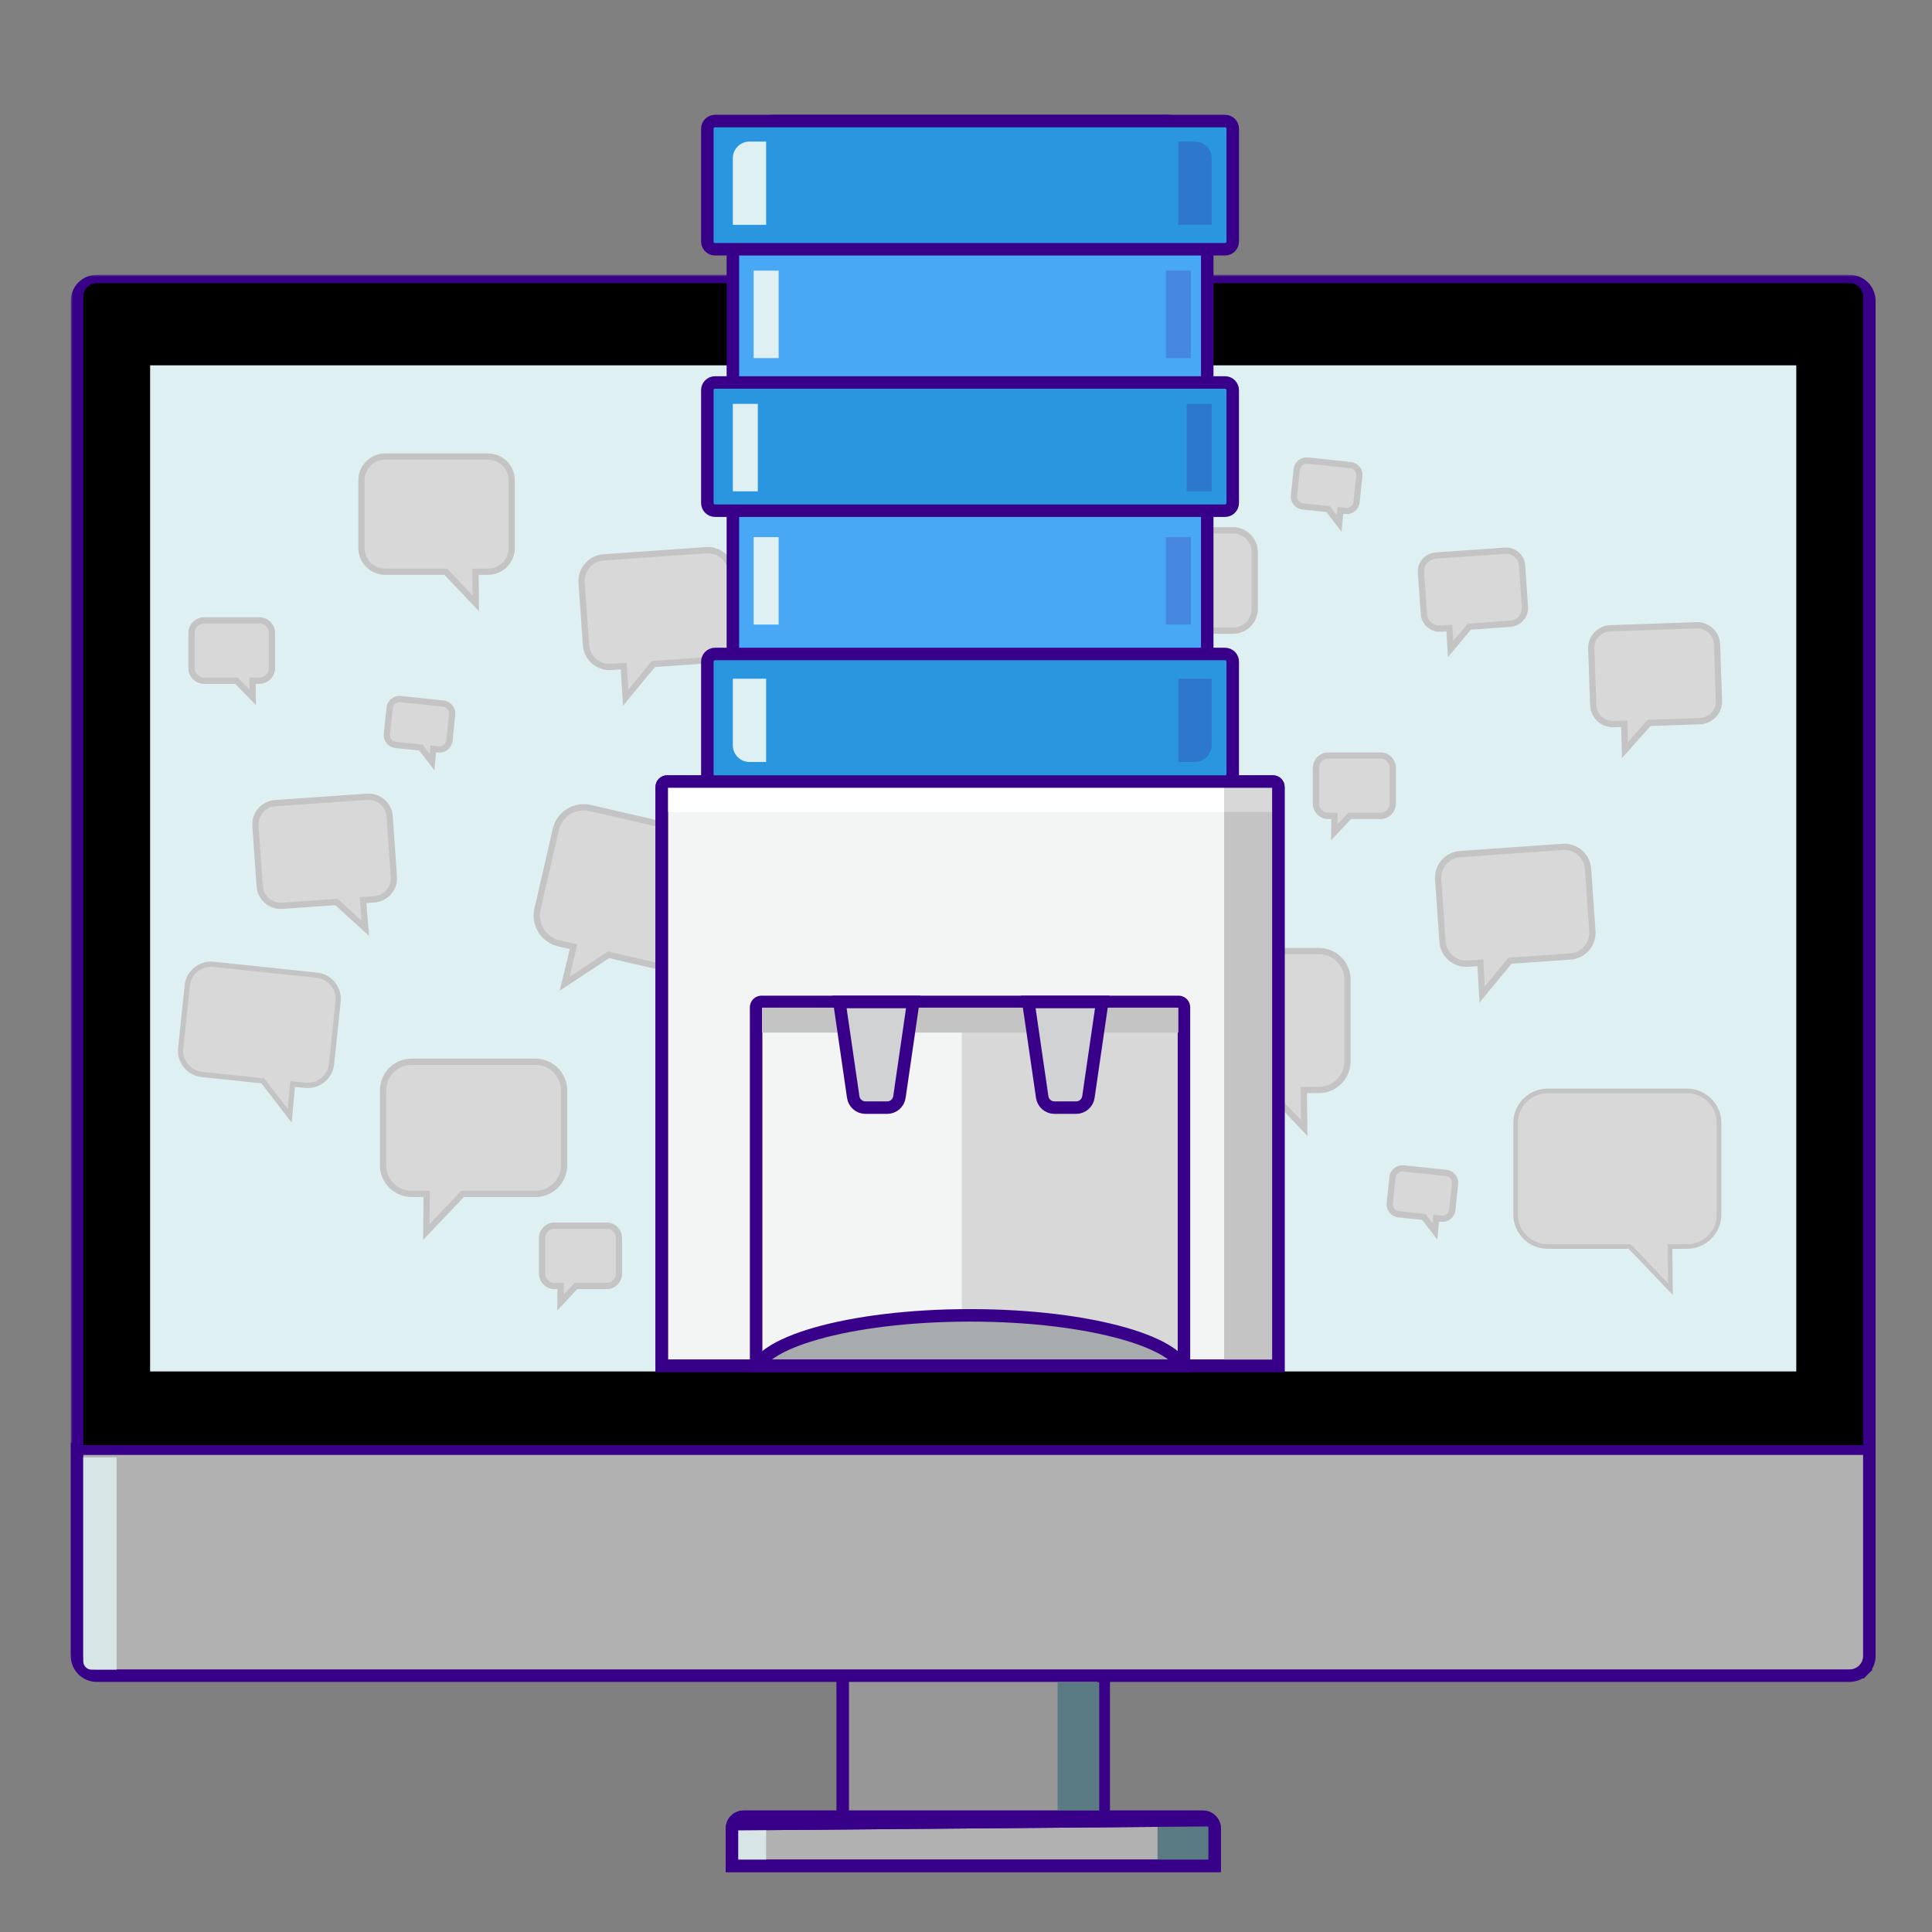 <svg width="464" height="464" viewBox="0 0 464 464" fill="none" xmlns="http://www.w3.org/2000/svg">
<rect x="0" y="0" width="464" height="464" fill="#808080" stroke="none"/>
<g clip-path="url(#clip0_5053_70746)">
<path d="M263.576 377.146H203.891V436.831H263.576V377.146Z" fill="#979797"/>
<path d="M20 347.426H447.452V395.695C447.452 396.556 447.11 397.38 446.502 397.989C445.894 398.597 445.069 398.939 444.209 398.939H23.243C22.383 398.939 21.558 398.597 20.95 397.989C20.342 397.38 20 396.556 20 395.695V347.426Z" fill="#B1B1B1"/>
<path d="M23.243 68H444.209C445.069 68 445.894 68.342 446.502 68.95C447.11 69.558 447.452 70.383 447.452 71.243V347.077H20V71.243C20 70.383 20.342 69.558 20.95 68.95C21.558 68.342 22.383 68 23.243 68Z" fill="black"/>
<path d="M431.407 87.739H36.055V329.373H431.407V87.739Z" fill="#DFF0F3"/>
<mask id="path-5-outside-1_5053_70746" maskUnits="userSpaceOnUse" x="17" y="66" width="434" height="375" fill="black">
<rect fill="white" x="17" y="66" width="434" height="375"/>
<path fill-rule="evenodd" clip-rule="evenodd" d="M23.243 69H444.209C445.069 69 445.894 69.342 446.502 69.95C447.11 70.558 447.452 71.383 447.452 72.243V348.077H20V72.243C20 71.383 20.342 70.558 20.95 69.95C21.558 69.342 22.383 69 23.243 69ZM447.452 348.426H20V396.695C20 397.556 20.342 398.38 20.95 398.989C21.558 399.597 22.383 399.939 23.243 399.939H203.889V437.83H263.574V399.939H444.209C445.069 399.939 445.894 399.597 446.502 398.989C447.11 398.38 447.452 397.556 447.452 396.695V348.426Z"/>
</mask>
<path fill-rule="evenodd" clip-rule="evenodd" d="M23.243 69H444.209C445.069 69 445.894 69.342 446.502 69.95C447.11 70.558 447.452 71.383 447.452 72.243V348.077H20V72.243C20 71.383 20.342 70.558 20.95 69.95C21.558 69.342 22.383 69 23.243 69ZM447.452 348.426H20V396.695C20 397.556 20.342 398.38 20.95 398.989C21.558 399.597 22.383 399.939 23.243 399.939H203.889V437.83H263.574V399.939H444.209C445.069 399.939 445.894 399.597 446.502 398.989C447.11 398.38 447.452 397.556 447.452 396.695V348.426Z" fill="#B1B1B1"/>
<path d="M446.502 69.95L448.623 67.829L448.623 67.829L446.502 69.95ZM447.452 348.077V351.077H450.452V348.077H447.452ZM20 348.077H17V351.077H20V348.077ZM20.95 69.95L23.071 72.071L20.95 69.95ZM20 348.426V345.426H17V348.426H20ZM447.452 348.426H450.452V345.426H447.452V348.426ZM20.95 398.989L23.071 396.867L20.95 398.989ZM203.889 399.939H206.889V396.939H203.889V399.939ZM203.889 437.83H200.889V440.83H203.889V437.83ZM263.574 437.83V440.83H266.574V437.83H263.574ZM263.574 399.939V396.939H260.574V399.939H263.574ZM446.502 398.989L448.623 401.11L448.623 401.11L446.502 398.989ZM444.209 66H23.243V72H444.209V66ZM448.623 67.829C447.453 66.658 445.865 66 444.209 66V72C444.273 72 444.335 72.026 444.381 72.071L448.623 67.829ZM450.452 72.243C450.452 70.587 449.794 68.999 448.623 67.829L444.381 72.071C444.426 72.117 444.452 72.179 444.452 72.243H450.452ZM450.452 348.077V72.243H444.452V348.077H450.452ZM20 351.077H447.452V345.077H20V351.077ZM17 72.243V348.077H23V72.243H17ZM18.829 67.829C17.658 68.999 17 70.587 17 72.243H23C23 72.179 23.026 72.117 23.071 72.071L18.829 67.829ZM23.243 66C21.587 66 19.999 66.658 18.829 67.829L23.071 72.071C23.117 72.026 23.179 72 23.243 72V66ZM20 351.426H447.452V345.426H20V351.426ZM23 396.695V348.426H17V396.695H23ZM23.071 396.867C23.026 396.822 23 396.76 23 396.695H17C17 398.351 17.658 399.939 18.829 401.11L23.071 396.867ZM23.243 396.939C23.179 396.939 23.117 396.913 23.071 396.867L18.829 401.11C19.999 402.281 21.587 402.939 23.243 402.939V396.939ZM203.889 396.939H23.243V402.939H203.889V396.939ZM206.889 437.83V399.939H200.889V437.83H206.889ZM263.574 434.83H203.889V440.83H263.574V434.83ZM260.574 399.939V437.83H266.574V399.939H260.574ZM444.209 396.939H263.574V402.939H444.209V396.939ZM444.381 396.867C444.335 396.913 444.273 396.939 444.209 396.939V402.939C445.865 402.939 447.453 402.281 448.623 401.11L444.381 396.867ZM444.452 396.695C444.452 396.76 444.426 396.822 444.381 396.867L448.623 401.11C449.794 399.939 450.452 398.351 450.452 396.695H444.452ZM444.452 348.426V396.695H450.452V348.426H444.452Z" fill="#380089" mask="url(#path-5-outside-1_5053_70746)"/>
<path d="M263.576 377.146H203.891V436.831H263.576V377.146Z" fill="#979797"/>
<path d="M20 347.926H18.5V349.426V397.695C18.5 398.953 19 400.16 19.889 401.049L19.889 401.049C20.779 401.939 21.985 402.439 23.243 402.439H444.209C445.467 402.439 446.673 401.939 447.563 401.049L446.502 399.989L447.563 401.049C448.452 400.16 448.952 398.953 448.952 397.695V349.426V347.926H447.452H20Z" fill="#B1B1B1" stroke="#380089" stroke-width="3"/>
<path d="M23.243 68H444.209C445.069 68 445.894 68.342 446.502 68.95C447.11 69.558 447.452 70.383 447.452 71.243V347.077H20V71.243C20 70.383 20.342 69.558 20.95 68.95C21.558 68.342 22.383 68 23.243 68Z" fill="black"/>
<path d="M431.407 87.739H36.055V329.373H431.407V87.739Z" fill="#DFF0F3"/>
<path fill-rule="evenodd" clip-rule="evenodd" d="M287.008 228.41C283.216 228.41 280.141 231.479 280.141 235.264V254.919C280.141 258.705 283.216 261.773 287.008 261.773H304.519L313.231 270.921L313.132 261.773H316.747C320.54 261.773 323.614 258.705 323.614 254.919V235.264C323.614 231.479 320.54 228.41 316.747 228.41H287.008Z" fill="#D8D8D8" stroke="#C4C4C4" stroke-width="1.5"/>
<path fill-rule="evenodd" clip-rule="evenodd" d="M249.326 240.417C253.113 240.615 256.023 243.841 255.825 247.621L254.796 267.249C254.598 271.03 251.367 273.933 247.58 273.734L230.092 272.818L220.914 281.497L221.492 272.367L217.881 272.178C214.094 271.979 211.184 268.755 211.383 264.974L212.411 245.346C212.609 241.566 215.84 238.662 219.628 238.861L249.326 240.417Z" fill="#D8D8D8" stroke="#C4C4C4" stroke-width="1.5"/>
<path fill-rule="evenodd" clip-rule="evenodd" d="M49.049 149C47.365 149 46 150.333 46 151.977V160.513C46 162.158 47.365 163.49 49.049 163.49H56.824L60.692 167.463L60.648 163.49H62.254C63.938 163.49 65.302 162.158 65.302 160.513V151.977C65.302 150.333 63.938 149 62.254 149H49.049Z" fill="#D8D8D8" stroke="#C4C4C4" stroke-width="1.5"/>
<path fill-rule="evenodd" clip-rule="evenodd" d="M92.509 109.647C89.361 109.647 86.809 112.192 86.809 115.33V131.628C86.809 134.767 89.361 137.31 92.509 137.31H107.045L114.277 144.895L114.195 137.31H117.196C120.344 137.31 122.896 134.767 122.896 131.628V115.33C122.896 112.192 120.344 109.647 117.196 109.647H92.509Z" fill="#D8D8D8" stroke="#C4C4C4" stroke-width="1.5"/>
<path fill-rule="evenodd" clip-rule="evenodd" d="M79.625 255.541C79.294 258.696 76.463 260.983 73.302 260.651L70.289 260.335L69.57 267.967L63.113 259.58L48.519 258.046C45.359 257.714 43.065 254.888 43.397 251.733L44.975 236.71C45.307 233.556 48.138 231.268 51.298 231.6L76.081 234.205C79.242 234.537 81.536 237.363 81.204 240.518L79.625 255.541Z" fill="#D8D8D8" stroke="#C4C4C4" stroke-width="1.257"/>
<path fill-rule="evenodd" clip-rule="evenodd" d="M325.799 120.577C325.661 121.891 324.487 122.844 323.176 122.706L321.927 122.575L321.627 125.753L318.951 122.262L312.899 121.626C311.589 121.488 310.638 120.312 310.776 118.998L311.433 112.741C311.572 111.427 312.746 110.474 314.057 110.612L324.334 111.692C325.644 111.83 326.595 113.006 326.457 114.32L325.799 120.577Z" fill="#D8D8D8" stroke="#C4C4C4" stroke-width="1.5"/>
<path fill-rule="evenodd" clip-rule="evenodd" d="M107.94 177.861C107.802 179.175 106.627 180.128 105.317 179.99L104.067 179.859L103.768 183.037L101.091 179.546L95.04 178.91C93.729 178.772 92.778 177.596 92.916 176.282L93.574 170.025C93.712 168.711 94.887 167.758 96.197 167.896L106.474 168.976C107.785 169.114 108.736 170.29 108.598 171.604L107.94 177.861Z" fill="#D8D8D8" stroke="#C4C4C4" stroke-width="1.5"/>
<path fill-rule="evenodd" clip-rule="evenodd" d="M348.799 290.577C348.661 291.891 347.487 292.844 346.176 292.706L344.927 292.575L344.627 295.753L341.951 292.262L335.899 291.626C334.589 291.488 333.638 290.312 333.776 288.998L334.433 282.741C334.572 281.427 335.746 280.474 337.057 280.612L347.334 281.692C348.644 281.83 349.595 283.006 349.457 284.32L348.799 290.577Z" fill="#D8D8D8" stroke="#C4C4C4" stroke-width="1.5"/>
<path fill-rule="evenodd" clip-rule="evenodd" d="M242.799 99.577C242.661 100.891 241.487 101.844 240.176 101.706L238.927 101.575L238.627 104.753L235.951 101.262L229.899 100.626C228.589 100.488 227.638 99.312 227.776 97.998L228.433 91.741C228.572 90.427 229.746 89.474 231.057 89.612L241.334 90.692C242.644 90.83 243.595 92.006 243.457 93.32L242.799 99.577Z" fill="#D8D8D8" stroke="#C4C4C4" stroke-width="1.5"/>
<path fill-rule="evenodd" clip-rule="evenodd" d="M140.728 154.894C140.948 158.034 143.672 160.4 146.813 160.181L149.806 159.971L150.255 167.564L156.937 159.473L171.439 158.459C174.579 158.239 176.947 155.517 176.727 152.377L175.682 137.426C175.462 134.286 172.738 131.92 169.598 132.139L144.972 133.861C141.832 134.081 139.463 136.803 139.683 139.943L140.728 154.894Z" fill="#D8D8D8" stroke="#C4C4C4" stroke-width="1.5"/>
<path fill-rule="evenodd" clip-rule="evenodd" d="M341.962 147.453C342.108 149.546 343.944 151.123 346.063 150.974L348.081 150.833L348.38 155.895L352.89 150.497L362.671 149.813C364.788 149.665 366.387 147.849 366.241 145.755L365.544 135.788C365.397 133.695 363.561 132.119 361.444 132.267L344.836 133.428C342.717 133.576 341.119 135.393 341.265 137.486L341.962 147.453Z" fill="#D8D8D8" stroke="#C4C4C4" stroke-width="1.5"/>
<path fill-rule="evenodd" clip-rule="evenodd" d="M346.443 226.152C346.663 229.292 349.387 231.658 352.528 231.438L355.521 231.229L355.97 238.822L362.652 230.73L377.154 229.716C380.293 229.497 382.662 226.774 382.442 223.635L381.397 208.683C381.177 205.544 378.453 203.177 375.313 203.397L350.687 205.119C347.546 205.339 345.178 208.061 345.397 211.201L346.443 226.152Z" fill="#D8D8D8" stroke="#C4C4C4" stroke-width="1.5"/>
<path fill-rule="evenodd" clip-rule="evenodd" d="M200.703 231.285C203.337 231.193 205.547 233.238 205.638 235.851L206.112 249.424C206.203 252.038 204.141 254.231 201.508 254.323L189.345 254.748L183.515 261.276L183.363 254.957L180.852 255.044C178.218 255.136 176.009 253.092 175.918 250.478L175.444 236.905C175.352 234.292 177.413 232.098 180.048 232.006L200.703 231.285Z" fill="#D8D8D8" stroke="#C4C4C4" stroke-width="1.5"/>
<path fill-rule="evenodd" clip-rule="evenodd" d="M407.426 150.166C410.06 150.074 412.269 152.118 412.361 154.732L412.835 168.305C412.926 170.919 410.864 173.112 408.23 173.204L396.068 173.629L390.238 180.157L390.086 173.838L387.575 173.925C384.941 174.017 382.732 171.973 382.64 169.359L382.166 155.786C382.075 153.173 384.136 150.979 386.771 150.887L407.426 150.166Z" fill="#D8D8D8" stroke="#C4C4C4" stroke-width="1.5"/>
<path fill-rule="evenodd" clip-rule="evenodd" d="M211.515 121.396C205.754 121.9 201.489 126.956 201.99 132.688L204.594 162.452C205.096 168.185 210.174 172.422 215.935 171.918L242.54 169.591L256.987 182.286L255.625 168.446L261.117 167.965C266.88 167.461 271.143 162.407 270.642 156.674L268.038 126.909C267.536 121.178 262.459 116.939 256.697 117.443L211.515 121.396Z" fill="#D8D8D8" stroke="#C4C4C4" stroke-width="1.5"/>
<path fill-rule="evenodd" clip-rule="evenodd" d="M371.718 262C367.456 262 364 265.438 364 269.678V291.696C364 295.937 367.456 299.374 371.718 299.374H391.398L401.189 309.621L401.078 299.374H405.141C409.404 299.374 412.858 295.937 412.858 291.696V269.678C412.858 265.438 409.404 262 405.141 262H371.718Z" fill="#D8D8D8" stroke="#C4C4C4" stroke-width="1.105"/>
<path fill-rule="evenodd" clip-rule="evenodd" d="M66.088 192.897C63.276 193.094 61.155 195.52 61.35 198.315L62.365 212.83C62.561 215.626 64.999 217.732 67.81 217.536L80.794 216.628L87.725 222.932L87.179 216.181L89.86 215.994C92.672 215.797 94.793 213.372 94.597 210.576L93.582 196.061C93.387 193.266 90.949 191.158 88.137 191.355L66.088 192.897Z" fill="#D8D8D8" stroke="#C4C4C4" stroke-width="1.5"/>
<path fill-rule="evenodd" clip-rule="evenodd" d="M241.152 213.114C240.735 216.508 237.628 218.919 234.212 218.499L230.957 218.1L230.039 226.312L223.202 217.148L207.431 215.211C204.016 214.792 201.585 211.701 202.002 208.307L203.986 192.146C204.403 188.752 207.51 186.342 210.924 186.761L237.706 190.049C241.121 190.469 243.553 193.559 243.136 196.953L241.152 213.114Z" fill="#D8D8D8" stroke="#C4C4C4" stroke-width="1.5"/>
<path fill-rule="evenodd" clip-rule="evenodd" d="M91.996 279.88C91.996 283.666 95.071 286.734 98.864 286.734H102.479L102.38 295.882L111.091 286.734H128.604C132.395 286.734 135.471 283.666 135.471 279.88V261.853C135.471 258.067 132.395 254.999 128.604 254.999H98.864C95.071 254.999 91.996 258.067 91.996 261.853V279.88Z" fill="#D8D8D8" stroke="#C4C4C4" stroke-width="1.5"/>
<path fill-rule="evenodd" clip-rule="evenodd" d="M170.711 200.739C174.406 201.592 176.712 205.275 175.861 208.962L171.439 228.114C170.587 231.803 166.901 234.1 163.206 233.247L146.143 229.308L135.597 236.262L137.752 227.371L134.229 226.557C130.533 225.704 128.228 222.023 129.08 218.334L133.502 199.183C134.353 195.495 138.038 193.196 141.734 194.05L170.711 200.739Z" fill="#D8D8D8" stroke="#C4C4C4" stroke-width="1.5"/>
<path fill-rule="evenodd" clip-rule="evenodd" d="M277.255 212.609C278.866 212.609 280.172 213.942 280.172 215.586V224.123C280.172 225.767 278.866 227.099 277.255 227.099H269.818L266.118 231.073L266.16 227.099H264.625C263.014 227.099 261.709 225.767 261.709 224.123V215.586C261.709 213.942 263.014 212.609 264.625 212.609H277.255Z" fill="#D8D8D8" stroke="#C4C4C4" stroke-width="1.5"/>
<path fill-rule="evenodd" clip-rule="evenodd" d="M145.74 294.362C147.35 294.362 148.656 295.695 148.656 297.339V305.876C148.656 307.52 147.35 308.852 145.74 308.852H138.303L134.603 312.826L134.645 308.852H133.109C131.499 308.852 130.193 307.52 130.193 305.876V297.339C130.193 295.695 131.499 294.362 133.109 294.362H145.74Z" fill="#D8D8D8" stroke="#C4C4C4" stroke-width="1.5"/>
<path fill-rule="evenodd" clip-rule="evenodd" d="M331.587 181.457C333.198 181.457 334.504 182.79 334.504 184.434V192.97C334.504 194.615 333.198 195.947 331.587 195.947H324.15L320.45 199.92L320.492 195.947H318.957C317.346 195.947 316.041 194.615 316.041 192.97V184.434C316.041 182.79 317.346 181.457 318.957 181.457H331.587Z" fill="#D8D8D8" stroke="#C4C4C4" stroke-width="1.5"/>
<path fill-rule="evenodd" clip-rule="evenodd" d="M268.191 146.259C268.191 149.135 270.536 151.465 273.429 151.465H276.185L276.109 158.413L282.751 151.465H296.105C298.997 151.465 301.341 149.135 301.341 146.259V132.567C301.341 129.692 298.997 127.361 296.105 127.361H273.429C270.536 127.361 268.191 129.692 268.191 132.567V146.259Z" fill="#D8D8D8" stroke="#C4C4C4" stroke-width="1.5"/>
<path fill-rule="evenodd" clip-rule="evenodd" d="M213.072 306.905C212.735 309.643 210.253 311.591 207.528 311.256L204.93 310.938L204.189 317.563L198.743 310.178L186.16 308.633C183.435 308.298 181.498 305.808 181.835 303.07L183.436 290.03C183.772 287.292 186.254 285.344 188.978 285.679L210.346 288.302C213.072 288.637 215.009 291.127 214.673 293.866L213.072 306.905Z" fill="#D8D8D8" stroke="#C4C4C4" stroke-width="1.5"/>
<path d="M290.894 437.143L290.894 437.143C291.154 437.403 291.361 437.711 291.501 438.051C291.642 438.391 291.714 438.755 291.714 439.122V446.613V448.113H290.214H177.293H175.793V446.613V439.176C175.786 438.811 175.851 438.447 175.984 438.106M290.894 437.143L175.984 438.106M290.894 437.143C290.635 436.883 290.326 436.677 289.986 436.536C289.647 436.396 289.283 436.323 288.915 436.323L178.593 436.323C178.593 436.323 178.593 436.323 178.593 436.323C178.219 436.323 177.848 436.398 177.503 436.544C177.158 436.689 176.846 436.903 176.585 437.171C176.324 437.439 176.12 437.757 175.984 438.106M290.894 437.143L175.984 438.106" fill="#B1B1B1" stroke="#380089" stroke-width="3"/>
<path d="M160.216 187.702H305.732C306.074 187.702 306.402 187.838 306.644 188.08C306.886 188.322 307.022 188.65 307.022 188.992V328.019H158.926V188.992C158.926 188.65 159.062 188.322 159.304 188.08C159.546 187.838 159.874 187.702 160.216 187.702Z" fill="#F3F4F4" stroke="#380089" stroke-width="3"/>
<path d="M185.677 29.071H280.275C285.611 29.071 289.936 33.397 289.936 38.733V175.783C289.936 181.118 285.611 185.444 280.275 185.444H185.677C180.341 185.444 176.016 181.118 176.016 175.783V38.733C176.016 33.397 180.341 29.071 185.677 29.071Z" fill="#49A8F6" stroke="#380089" stroke-width="3"/>
<path d="M171.727 29.071H294.212C295.232 29.071 296.06 29.899 296.06 30.92V58.014C296.06 59.035 295.232 59.862 294.212 59.862H171.727C170.706 59.862 169.879 59.035 169.879 58.014V30.92C169.879 29.899 170.706 29.071 171.727 29.071Z" fill="#2B96E0" stroke="#380089" stroke-width="3"/>
<path d="M171.727 91.858H294.212C295.232 91.858 296.06 92.686 296.06 93.707V120.801C296.06 121.822 295.232 122.649 294.212 122.649H171.727C170.706 122.649 169.879 121.822 169.879 120.801V93.707C169.879 92.686 170.706 91.858 171.727 91.858Z" fill="#2B96E0" stroke="#380089" stroke-width="3"/>
<path d="M171.727 157.063H294.212C295.232 157.063 296.06 157.891 296.06 158.912V186.006C296.06 187.027 295.232 187.854 294.212 187.854H171.727C170.706 187.854 169.879 187.027 169.879 186.006V158.912C169.879 157.891 170.706 157.063 171.727 157.063Z" fill="#2B96E0" stroke="#380089" stroke-width="3"/>
<path d="M232.372 242H281.628C281.992 242 282.341 242.276 282.598 242.768C282.855 243.26 283 243.928 283 244.623V327H231V244.623C231 243.928 231.145 243.26 231.402 242.768C231.659 242.276 232.008 242 232.372 242Z" fill="#D8D8D8"/>
<path d="M182.884 240.621H283.057C283.399 240.621 283.727 240.757 283.969 240.999C284.211 241.241 284.347 241.569 284.347 241.911V328.028H181.594V241.911C181.594 241.569 181.73 241.241 181.972 240.999C182.214 240.757 182.542 240.621 182.884 240.621Z" stroke="#380089" stroke-width="3"/>
<path d="M176 38C176 35.791 177.791 34 180 34H184V54H176V38Z" fill="#DFF0F3"/>
<path d="M176 179C176 181.209 177.791 183 180 183H184V163H176V179Z" fill="#DFF0F3"/>
<rect x="181" y="65" width="6" height="21" fill="#DFF0F3"/>
<rect x="176" y="97" width="6" height="21" fill="#DFF0F3"/>
<rect x="181" y="129" width="6" height="21" fill="#DFF0F3"/>
<path opacity="0.2" d="M291 38C291 35.791 289.209 34 287 34H283V54H291V38Z" fill="#380089"/>
<path opacity="0.2" d="M291 179C291 181.209 289.209 183 287 183H283V163H291V179Z" fill="#380089"/>
<rect opacity="0.2" width="6" height="21" transform="matrix(-1 0 0 1 286 65)" fill="#380089"/>
<rect opacity="0.2" width="6" height="21" transform="matrix(-1 0 0 1 291 97)" fill="#380089"/>
<rect opacity="0.2" width="6" height="21" transform="matrix(-1 0 0 1 286 129)" fill="#380089"/>
<rect x="294" y="188" width="12" height="139" fill="#C4C4C4"/>
<path d="M232.971 315.902C247.474 315.902 260.548 317.58 269.948 320.265C274.659 321.61 278.361 323.185 280.852 324.869C282.499 325.983 283.479 327.047 283.965 328.02H181.976C182.462 327.047 183.442 325.983 185.089 324.869C187.58 323.185 191.282 321.61 195.993 320.265C205.393 317.58 218.467 315.902 232.971 315.902Z" fill="#A8ABAE" stroke="#380089" stroke-width="3"/>
<rect x="294" y="189" width="12" height="6" fill="#D8D8D8"/>
<rect x="183" y="242" width="100" height="6" fill="#C4C4C4"/>
<path d="M20 350H28V401H22C20.895 401 20 400.105 20 399V350Z" fill="#D8E5E7"/>
<rect x="176" y="437" width="8" height="11" fill="#D8E5E7"/>
<rect x="254" y="404" width="10" height="31" fill="#5A7A84"/>
<path d="M278 437H290C290.552 437 291 437.448 291 438V447H278V437Z" fill="#5A7A84"/>
<path d="M290.894 437.143L290.894 437.143C291.154 437.403 291.361 437.711 291.501 438.051C291.642 438.391 291.714 438.755 291.714 439.122V446.613V448.113H290.214H177.293H175.793V446.613V439.176C175.786 438.811 175.851 438.447 175.984 438.106M290.894 437.143L175.984 438.106M290.894 437.143C290.635 436.883 290.326 436.677 289.986 436.536C289.647 436.396 289.283 436.323 288.915 436.323L178.593 436.323C178.593 436.323 178.593 436.323 178.593 436.323C178.219 436.323 177.848 436.398 177.503 436.544C177.158 436.689 176.846 436.903 176.585 437.171C176.324 437.439 176.12 437.757 175.984 438.106M290.894 437.143L175.984 438.106" stroke="#380089" stroke-width="3"/>
<rect x="159" y="189" width="135" height="6" fill="white"/>
<path d="M160.216 187.702H305.732C306.074 187.702 306.402 187.838 306.644 188.08C306.886 188.322 307.022 188.65 307.022 188.992V328.019H158.926V188.992C158.926 188.65 159.062 188.322 159.304 188.08C159.546 187.838 159.874 187.702 160.216 187.702Z" stroke="#380089" stroke-width="3"/>
<path d="M213.079 266.013L207.843 266.013C207.842 266.013 207.842 266.013 207.842 266.013C207.131 266.011 206.445 265.754 205.908 265.289C205.371 264.824 205.018 264.182 204.915 263.479C204.915 263.478 204.915 263.478 204.915 263.478L201.593 240.641H219.332L216.01 263.478C216.01 263.478 216.01 263.479 216.01 263.479C215.907 264.182 215.554 264.825 215.016 265.291C214.478 265.756 213.79 266.012 213.079 266.013Z" fill="#D1D2D3" stroke="#380089" stroke-width="3"/>
<path d="M260.408 265.286C259.874 265.75 259.192 266.008 258.484 266.013L253.229 266.013C253.229 266.013 253.229 266.013 253.228 266.013C252.518 266.011 251.832 265.754 251.295 265.289C250.757 264.824 250.405 264.182 250.302 263.479C250.302 263.479 250.302 263.478 250.302 263.478L246.98 240.641H264.719L261.397 263.478C261.294 264.179 260.943 264.821 260.408 265.286Z" fill="#D1D2D3" stroke="#380089" stroke-width="3"/>
</g>
<defs>
<clipPath id="clip0_5053_70746">
<rect width="464" height="464" fill="white"/>
</clipPath>
</defs>
</svg>

